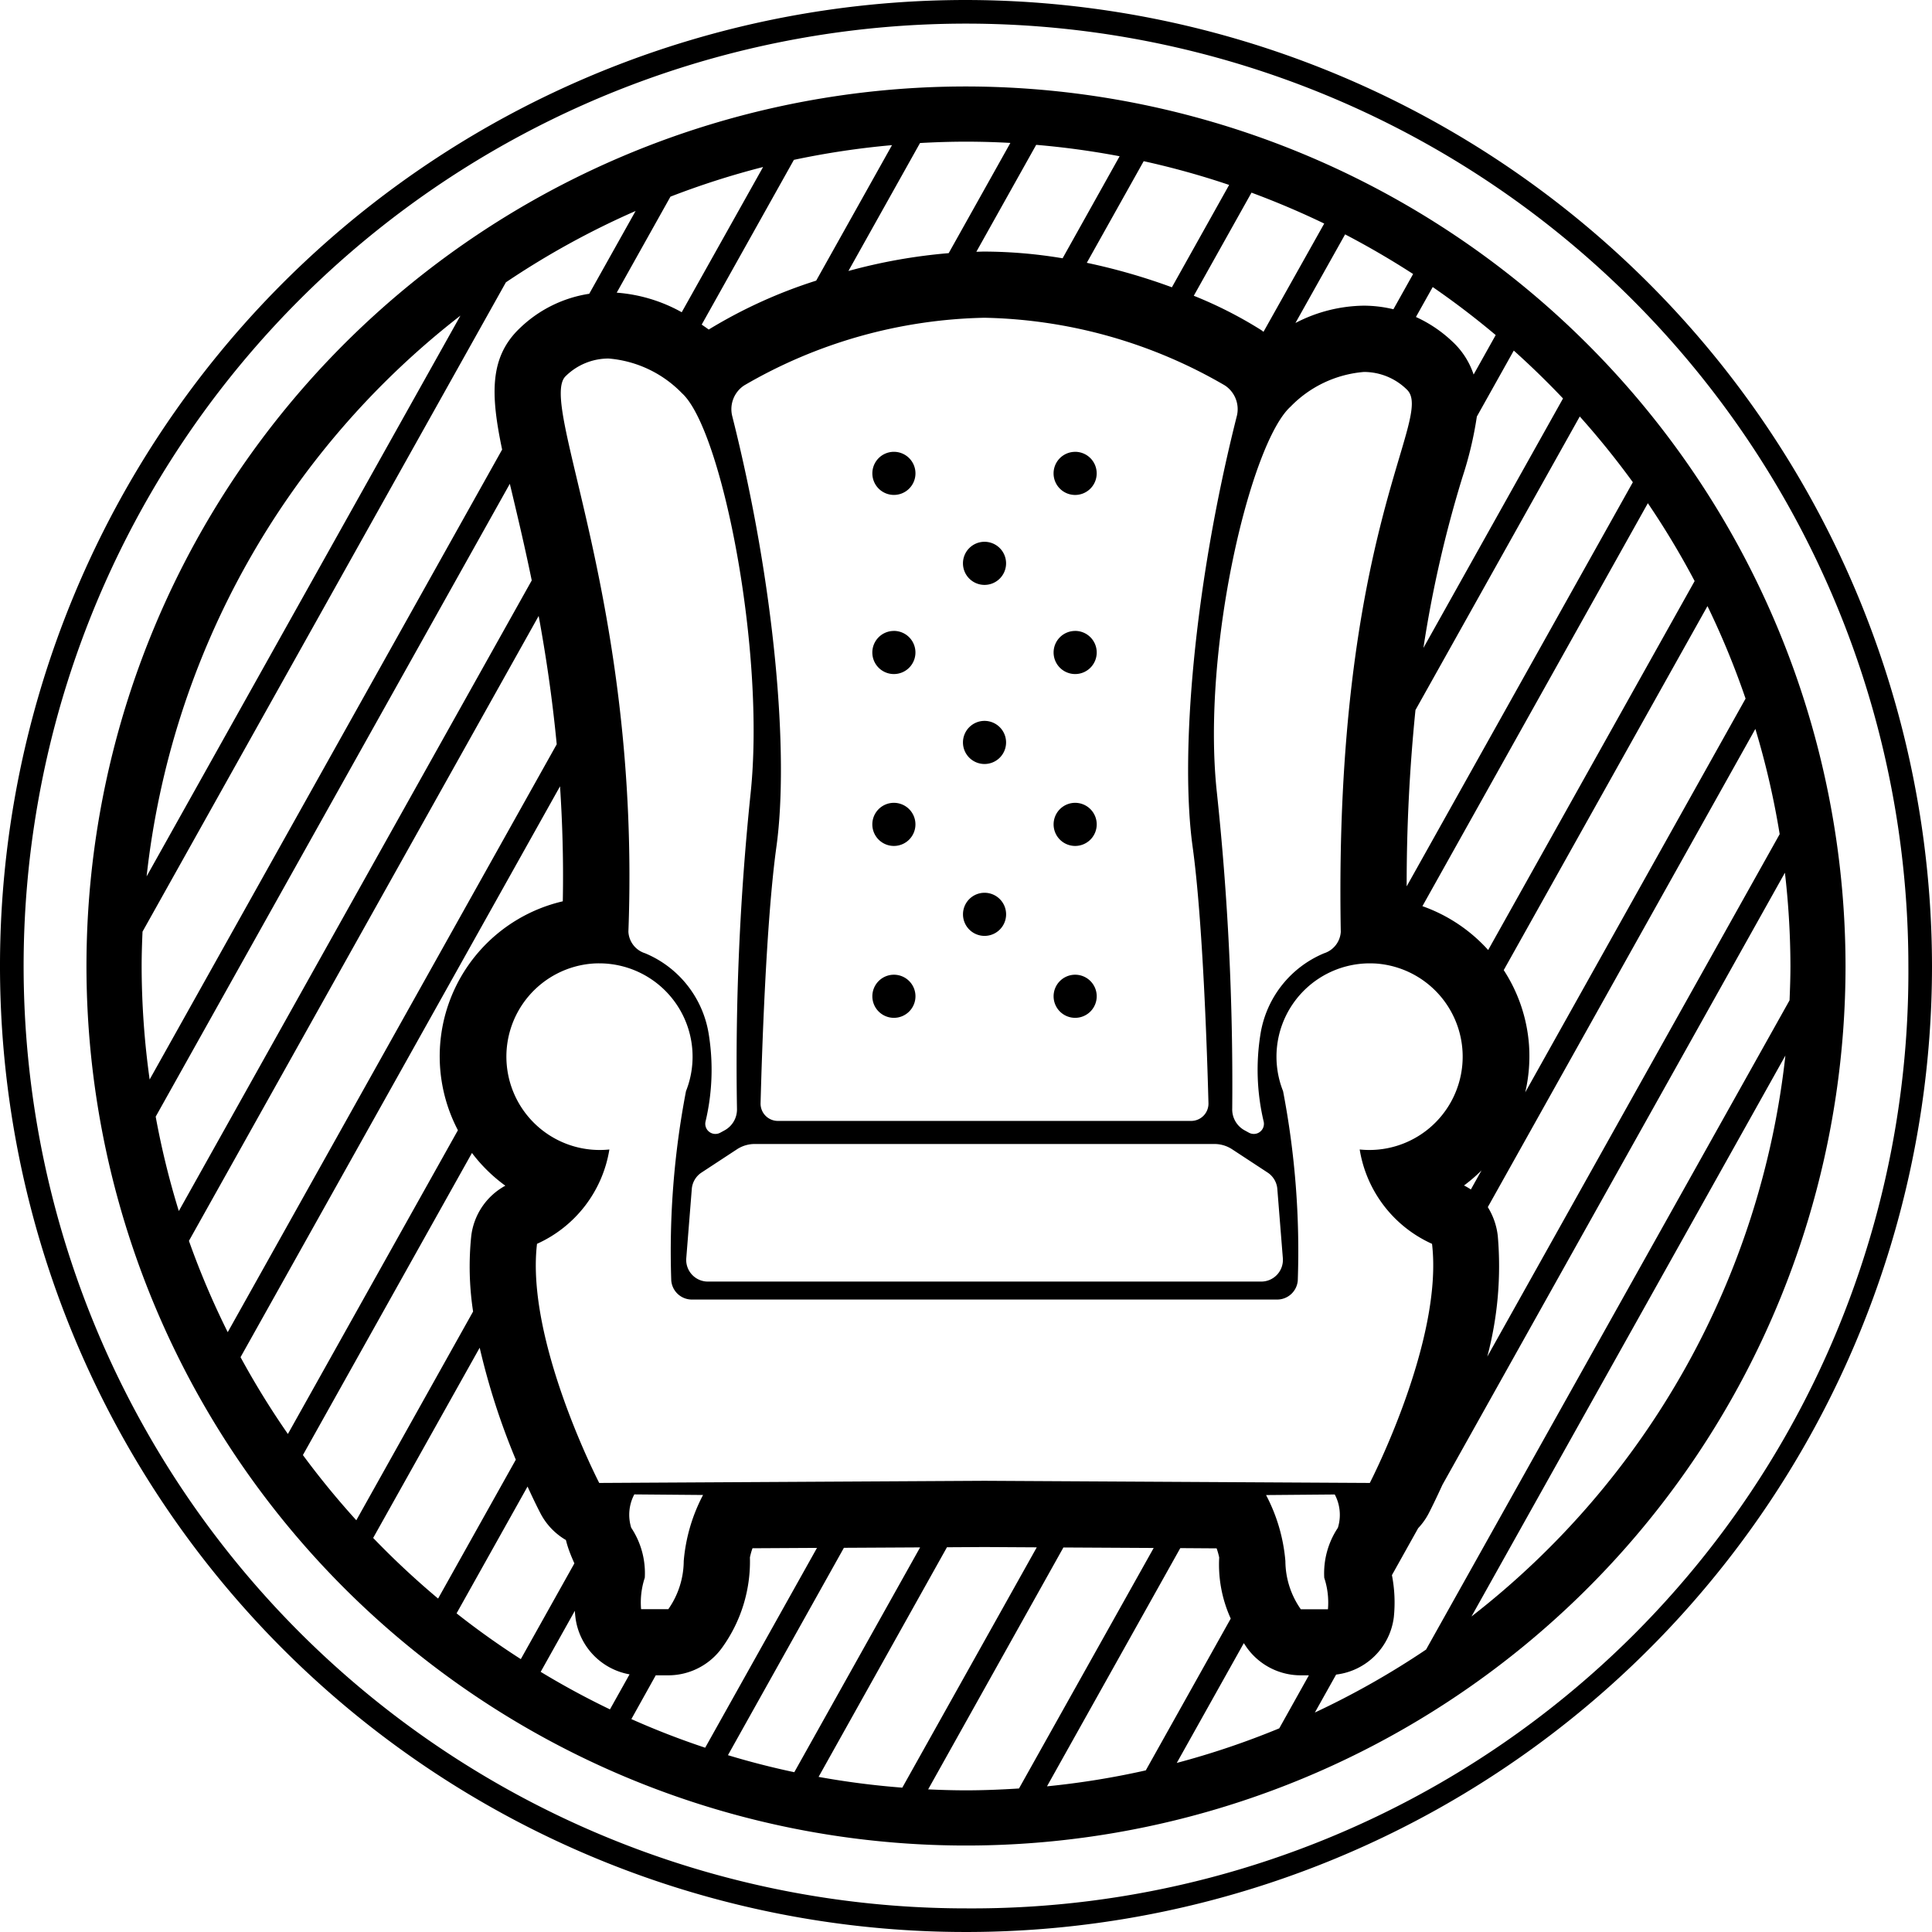 <svg xmlns="http://www.w3.org/2000/svg" width="70" height="70" viewBox="0 0 70 70">
<defs>
    <style>
      .cls-1 {
        fill-rule: evenodd;
      }
    </style>
  </defs>
  <path id="Icon_28_interiors_3" class="cls-1" d="M35,3.133A31.867,31.867,0,1,0,66.867,35,31.9,31.9,0,0,0,35,3.133Zm29.481,27.09L53.887,49.153a12.763,12.763,0,0,0,.381-4.369,2.51,2.51,0,0,0-.362-1.048L63.6,26.41A29.61,29.61,0,0,1,64.481,30.223Zm-1.235-4.912L55.262,39.578a5.787,5.787,0,0,0,.138-1.7,5.728,5.728,0,0,0-.917-2.729L61.865,21.96A29.664,29.664,0,0,1,63.245,25.311ZM61.4,21.053L53.919,34.421a5.808,5.808,0,0,0-2.382-1.589l8.168-14.6A29.952,29.952,0,0,1,61.4,21.053ZM53.678,42.406l-0.386.691a2.236,2.236,0,0,0-.248-0.145A5.726,5.726,0,0,0,53.678,42.406Zm-1.793,2.66c0.416,3.5-2.254,8.664-2.254,8.664l-13.96-.078-13.96.078s-2.67-5.163-2.254-8.664a4.545,4.545,0,0,0,2.622-3.418,3.382,3.382,0,1,1-.608-6.736q0.121-.009.24-0.008a3.382,3.382,0,0,1,3.144,4.63,30.689,30.689,0,0,0-.534,6.86,0.749,0.749,0,0,0,.747.691H46.275a0.749,0.749,0,0,0,.746-0.691,30.677,30.677,0,0,0-.533-6.86,3.382,3.382,0,0,1,3.144-4.63q0.119,0,.24.008a3.382,3.382,0,1,1-.608,6.736A4.544,4.544,0,0,0,51.886,45.067Zm-3.905,12.1a2.869,2.869,0,0,1,.134,1.141H47.131a3.066,3.066,0,0,1-.559-1.744,6.237,6.237,0,0,0-.7-2.394l2.489-.021a1.575,1.575,0,0,1,.112,1.208A2.973,2.973,0,0,0,47.98,57.164Zm0.6-23.41a0.875,0.875,0,0,1-.606.783,3.822,3.822,0,0,0-2.3,2.9,8.121,8.121,0,0,0,.112,3.2,0.367,0.367,0,0,1-.536.4l-0.154-.084a0.863,0.863,0,0,1-.45-0.79,99.913,99.913,0,0,0-.561-11.494c-0.549-5.163,1.222-12.623,2.673-13.936a4.176,4.176,0,0,1,2.659-1.258,2.213,2.213,0,0,1,1.554.636C52,15.081,48.318,19.222,48.579,33.754Zm-2.3,9.323,0.2,2.507a0.786,0.786,0,0,1-.783.848H25.648a0.785,0.785,0,0,1-.783-0.848l0.2-2.507a0.786,0.786,0,0,1,.352-0.595l1.285-.843a1.171,1.171,0,0,1,.643-0.192H44a1.171,1.171,0,0,1,.643.192l1.285,0.843A0.786,0.786,0,0,1,46.28,43.077Zm-1.469-28c-1.555,6.167-2.06,12.273-1.6,15.6,0.372,2.686.528,7.547,0.574,9.29a0.627,0.627,0,0,1-.628.644H28.185a0.627,0.627,0,0,1-.628-0.644c0.046-1.743.2-6.6,0.574-9.29,0.46-3.33-.045-9.435-1.6-15.6a1.031,1.031,0,0,1,.431-1.114,17.971,17.971,0,0,1,8.709-2.452,17.972,17.972,0,0,1,8.709,2.452A1.031,1.031,0,0,1,44.811,15.081ZM27.194,28.765a94.864,94.864,0,0,0-.492,11.4,0.863,0.863,0,0,1-.45.79l-0.154.084a0.367,0.367,0,0,1-.536-0.4,8.119,8.119,0,0,0,.112-3.2,3.821,3.821,0,0,0-2.3-2.9,0.865,0.865,0,0,1-.606-0.783c0.451-11.944-3.3-19.158-2.271-20.129a2.213,2.213,0,0,1,1.554-.637,4.176,4.176,0,0,1,2.659,1.258C26.156,15.559,27.743,23.6,27.194,28.765ZM56.631,14.437l-5.058,9.039a42.91,42.91,0,0,1,1.418-6.2,13.329,13.329,0,0,0,.518-2.183l1.338-2.391Q55.775,13.534,56.631,14.437ZM51.91,10.4q1.184,0.816,2.282,1.74l-0.8,1.43a2.846,2.846,0,0,0-.782-1.206,4.8,4.8,0,0,0-1.308-.879Zm5.328,4.69a30.09,30.09,0,0,1,1.923,2.382L50.966,32.115a62.884,62.884,0,0,1,.319-6.389ZM51.2,9.928l-0.714,1.277a4.606,4.606,0,0,0-1.075-.13,5.493,5.493,0,0,0-2.475.628l1.8-3.211Q50,9.152,51.2,9.928ZM47.979,8.1l-2.2,3.922c-0.03-.021-0.056-0.045-0.087-0.065a15.19,15.19,0,0,0-2.439-1.241l2.091-3.736Q46.7,7.483,47.979,8.1ZM44.534,6.7L42.46,10.409a22.192,22.192,0,0,0-3.083-.887l2.061-3.682A29.56,29.56,0,0,1,44.534,6.7ZM40.566,5.661L38.5,9.358a17.5,17.5,0,0,0-2.825-.243c-0.1,0-.2.005-0.3,0.007l2.168-3.874A29.813,29.813,0,0,1,40.566,5.661ZM35,5.133c0.54,0,1.076.016,1.608,0.045L34.373,9.172a20.013,20.013,0,0,0-3.633.646l2.594-4.636C33.886,5.151,34.441,5.133,35,5.133Zm-2.681.126-2.747,4.909a17.806,17.806,0,0,0-3.894,1.772c-0.084-.063-0.169-0.12-0.254-0.179l3.34-5.969A29.764,29.764,0,0,1,32.319,5.259Zm-4.671.792L24.7,11.313a5.692,5.692,0,0,0-2.355-.709l1.947-3.479A29.563,29.563,0,0,1,27.648,6.051ZM16.683,11.435L5.312,31.753A29.855,29.855,0,0,1,16.683,11.435ZM5.132,35c0-.417.014-0.832,0.032-1.245L18.329,10.23a29.848,29.848,0,0,1,4.7-2.586l-1.68,3a4.625,4.625,0,0,0-2.5,1.232c-1.121,1.055-1.076,2.408-.656,4.413L5.422,39.112A29.946,29.946,0,0,1,5.132,35Zm0.509,5.458L18.472,17.529l0.1,0.419c0.207,0.871.452,1.906,0.694,3.082L6.479,43.878A29.653,29.653,0,0,1,5.641,40.458Zm1.205,4.5L19.517,22.317c0.255,1.387.49,2.94,0.654,4.65L8.251,48.267A29.66,29.66,0,0,1,6.846,44.96Zm1.87,4.214L20.291,28.49c0.086,1.312.129,2.7,0.1,4.166a5.766,5.766,0,0,0-3.8,8.294L10.431,51.956A29.9,29.9,0,0,1,8.716,49.174Zm2.259,3.547L17.1,41.774a5.679,5.679,0,0,0,.384.457,5.75,5.75,0,0,0,.825.729,2.4,2.4,0,0,0-1.235,1.824,10.771,10.771,0,0,0,.067,2.735L12.91,55.082A30.184,30.184,0,0,1,10.975,52.72Zm2.547,3L17.38,48.83a25.294,25.294,0,0,0,1.309,4.057l-2.816,5.032A30.192,30.192,0,0,1,13.522,55.724Zm3.022,2.733,2.57-4.592c0.227,0.5.4,0.84,0.466,0.967a2.4,2.4,0,0,0,.924.971,3.591,3.591,0,0,0,.107.356c0.065,0.182.134,0.342,0.2,0.49l-1.941,3.469Q17.667,59.342,16.545,58.457ZM22.1,61.934q-1.291-.621-2.51-1.36l1.238-2.212c0.006,0.105.015,0.187,0.021,0.24a2.4,2.4,0,0,0,1.961,2.063Zm0.884-7.789,2.489,0.021a6.237,6.237,0,0,0-.7,2.394,3.066,3.066,0,0,1-.559,1.744H23.228a2.87,2.87,0,0,1,.134-1.141,2.972,2.972,0,0,0-.492-1.811A1.575,1.575,0,0,1,22.982,54.145Zm-0.108,8.14L23.759,60.7h0.453a2.4,2.4,0,0,0,1.959-1.013,5.339,5.339,0,0,0,1-3.261,2.626,2.626,0,0,1,.093-0.33l2.337-.013-4.051,7.24Q24.181,62.868,22.874,62.285Zm3.5,1.306,4.2-7.511,2.761-.015-4.558,8.145Q27.555,63.951,26.371,63.592Zm3.284,0.787L34.31,56.06l1.361-.008,1.893,0.011L32.692,64.77A29.769,29.769,0,0,1,29.655,64.379ZM35,64.867c-0.46,0-.916-0.014-1.371-0.035l4.9-8.764L41.8,56.086,36.92,64.8C36.284,64.84,35.645,64.867,35,64.867Zm2.935-.146,4.829-8.63L44.081,56.1a2.7,2.7,0,0,1,.093.331,4.721,4.721,0,0,0,.418,2.213l-3.078,5.5A29.681,29.681,0,0,1,37.935,64.722Zm8.415-2.1a29.591,29.591,0,0,1-3.713,1.253l2.429-4.34c0.04,0.06.077,0.117,0.105,0.157A2.4,2.4,0,0,0,47.131,60.7h0.292Zm6.965-4.054L64.688,38.245A29.855,29.855,0,0,1,53.316,58.567Zm-1.646,1.2a29.866,29.866,0,0,1-4.029,2.281l0.77-1.375A2.393,2.393,0,0,0,50.5,58.6a5.161,5.161,0,0,0-.068-1.53l0.95-1.7a2.4,2.4,0,0,0,.385-0.542c0.068-.132.253-0.5,0.495-1.031L64.671,31.62a30.043,30.043,0,0,1,.2,3.38c0,0.417-.015.83-0.032,1.243ZM35,0A35,35,0,1,0,70,35,35.04,35.04,0,0,0,35,0Zm0,69.144A34.144,34.144,0,1,1,69.144,35,33.919,33.919,0,0,1,35,69.144Zm3.955-40.056a0.781,0.781,0,1,0,.781.781A0.781,0.781,0,0,0,38.955,29.088Zm0-6.228a0.781,0.781,0,1,0,.781.781A0.781,0.781,0,0,0,38.955,22.859ZM32.388,16.37a0.781,0.781,0,1,0,.781.781A0.781,0.781,0,0,0,32.388,16.37Zm6.567,18.946a0.781,0.781,0,1,0,.781.781A0.781,0.781,0,0,0,38.955,35.316ZM35.671,19.63a0.781,0.781,0,1,0,.781.781A0.781,0.781,0,0,0,35.671,19.63Zm-3.284,3.23a0.781,0.781,0,1,0,.781.781A0.781,0.781,0,0,0,32.388,22.859Zm0,6.228a0.781,0.781,0,1,0,.781.781A0.781,0.781,0,0,0,32.388,29.088Zm3.284-2.969a0.781,0.781,0,1,0,.781.781A0.781,0.781,0,0,0,35.671,26.119Zm3.283-9.748a0.781,0.781,0,1,0,.781.781A0.781,0.781,0,0,0,38.955,16.37ZM32.388,35.316a0.781,0.781,0,1,0,.781.781A0.781,0.781,0,0,0,32.388,35.316Zm3.284-2.969a0.781,0.781,0,1,0,.781.781A0.781,0.781,0,0,0,35.671,32.347Z"/>
</svg>
